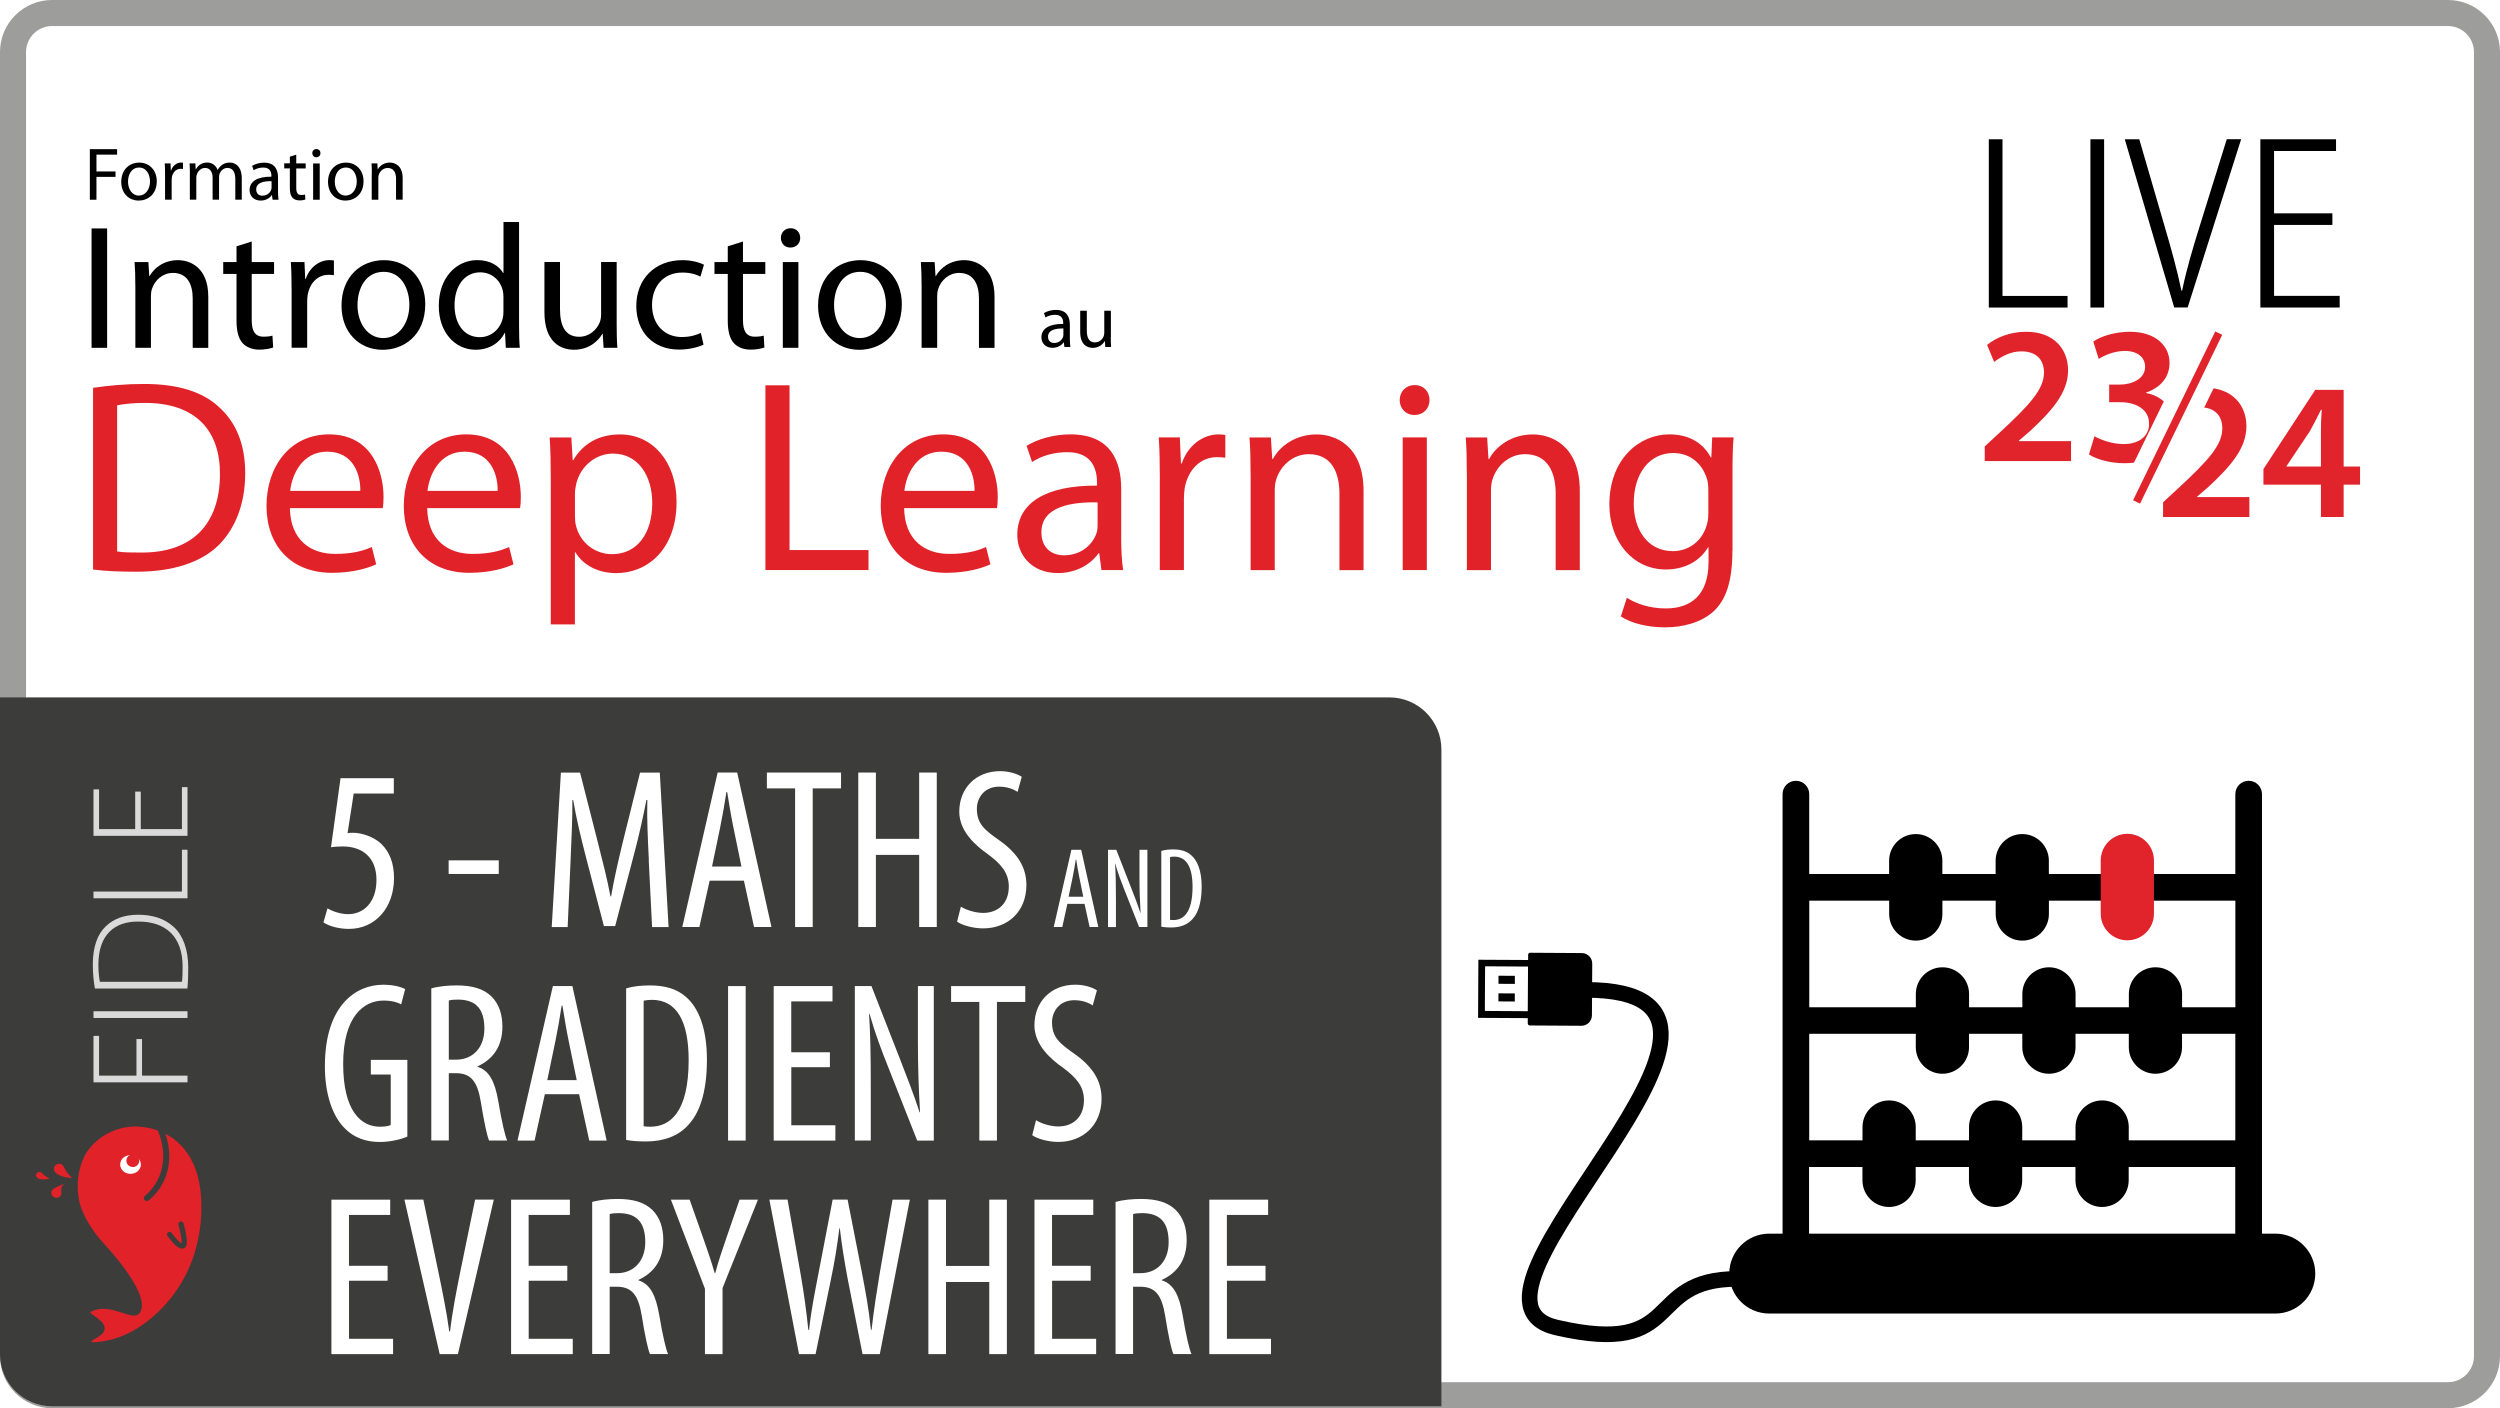 <?xml version="1.0" encoding="UTF-8"?>
<svg id="Calque_2" data-name="Calque 2" xmlns="http://www.w3.org/2000/svg" xmlns:xlink="http://www.w3.org/1999/xlink" viewBox="0 0 480 270.38">
  <defs>
    <style>
      .cls-1, .cls-2, .cls-3, .cls-4, .cls-5, .cls-6, .cls-7, .cls-8 {
        stroke-width: 0px;
      }

      .cls-2, .cls-9, .cls-10, .cls-11 {
        fill: none;
      }

      .cls-9 {
        stroke: #fff;
        stroke-width: 7.49px;
      }

      .cls-9, .cls-10, .cls-11 {
        stroke-miterlimit: 10;
      }

      .cls-10 {
        stroke: #000;
        stroke-width: 3px;
      }

      .cls-3 {
        fill: #3c3c3b;
      }

      .cls-4 {
        fill: #dadada;
      }

      .cls-5 {
        fill: #fff;
      }

      .cls-12 {
        filter: url(#drop-shadow-2);
      }

      .cls-11 {
        stroke: #e1232b;
        stroke-width: 1.49px;
      }

      .cls-6 {
        fill: #e1232b;
      }

      .cls-7 {
        fill: #9d9d9c;
      }

      .cls-8 {
        fill: #e12229;
      }
    </style>
    <filter id="drop-shadow-2" filterUnits="userSpaceOnUse">
      <feOffset dx="1.85" dy="1.85"/>
      <feGaussianBlur result="blur" stdDeviation="1.85"/>
      <feFlood flood-color="#000" flood-opacity=".4"/>
      <feComposite in2="blur" operator="in"/>
      <feComposite in="SourceGraphic"/>
    </filter>
  </defs>
  <g id="Calque_1-2" data-name="Calque 1">
    <g>
      <g>
        <rect class="cls-5" x="2.5" y="2.5" width="475" height="265.38" rx="7.5" ry="7.5"/>
        <path class="cls-7" d="M470,5c2.76,0,5,2.24,5,5v250.38c0,2.76-2.24,5-5,5H10c-2.76,0-5-2.24-5-5V10c0-2.76,2.24-5,5-5h460M470,0H10C4.48,0,0,4.48,0,10v250.38c0,5.52,4.48,10,10,10h460c5.52,0,10-4.48,10-10V10c0-5.52-4.48-10-10-10h0Z"/>
      </g>
      <g>
        <path class="cls-3" d="M0,133.9h266.75c5.52,0,10,4.48,10,10v126.1H10c-5.52,0-10-4.48-10-10v-126.1h0Z"/>
        <g id="Nouvelle_saison_" data-name="Nouvelle saison !" class="cls-12">
          <path class="cls-5" d="M73.77,150.51h-7.71l-1.18,7.62c.36-.09.65-.09,1.07-.09,1.53.01,3.93.7,5.43,2.16,1.54,1.51,2.42,3.62,2.42,6.54,0,5.69-3.59,9.76-8.67,9.76-1.76,0-3.74-.47-4.88-1.25l.77-2.69c.87.5,2.41,1.11,3.98,1.11,2.91,0,5.43-2.21,5.43-6.58s-2.76-6.42-6.47-6.42c-1.04,0-1.7.06-2.26.15l1.83-13.26h10.23v2.97Z"/>
          <path class="cls-5" d="M93.91,163.34v2.61h-9.62v-2.61h9.62Z"/>
          <path class="cls-5" d="M122.73,163.37c-.19-3.92-.4-8.25-.29-11.62h-.18c-.64,3.31-1.43,6.85-2.35,10.32l-3.65,13.89h-2.16l-3.47-13.34c-.98-3.77-1.85-7.44-2.43-10.87h-.15c.02,3.49-.17,7.64-.36,11.87l-.55,12.53h-3.06l1.76-29.66h3.68l3.46,13.57c.99,3.91,1.74,6.82,2.38,10.2h.12c.58-3.38,1.24-6.21,2.19-10.2l3.37-13.57h3.79l1.69,29.66h-3.17l-.64-12.78Z"/>
          <path class="cls-5" d="M134.4,167.24l-1.97,8.9h-3.28l6.79-29.66h3.75l6.58,29.66h-3.34l-1.95-8.9h-6.58ZM140.51,164.53l-1.55-7.54c-.44-2.1-.83-4.55-1.19-6.76h-.15c-.34,2.25-.78,4.78-1.2,6.79l-1.56,7.51h5.64Z"/>
          <path class="cls-5" d="M150.82,149.52h-5.43v-3.04h14.24v3.04h-5.44v26.62h-3.38v-26.62Z"/>
          <path class="cls-5" d="M166.32,146.48v12.73h8.31v-12.73h3.38v29.66h-3.38v-13.85h-8.31v13.85h-3.38v-29.66h3.38Z"/>
          <path class="cls-5" d="M182.62,172.22c1,.64,2.79,1.21,4.26,1.21,3.11,0,4.96-2.04,4.96-5.04,0-2.74-1.6-4.41-3.92-6.16-2.33-1.63-5.59-4.39-5.59-8.23,0-4.48,3.14-7.79,7.85-7.79,1.84,0,3.44.59,4.15,1.09l-.81,2.9c-.76-.53-2-1.01-3.53-1.01-2.9,0-4.28,2.2-4.28,4.24,0,2.94,1.54,4.11,4.36,6.1,3.57,2.53,5.15,5.26,5.15,8.54,0,5.13-3.6,8.33-8.31,8.33-2.03,0-4.16-.66-5-1.3l.73-2.88Z"/>
          <path class="cls-5" d="M203.09,171.69l-.98,4.45h-1.64l3.39-14.83h1.88l3.29,14.83h-1.67l-.98-4.45h-3.29ZM206.14,170.33l-.77-3.77c-.22-1.05-.42-2.27-.59-3.38h-.08c-.17,1.12-.39,2.39-.6,3.4l-.78,3.75h2.82Z"/>
          <path class="cls-5" d="M210.89,176.14v-14.83h1.59l2.72,6.96c.62,1.59,1.39,3.55,1.9,5.16h.04c-.13-2.33-.21-4.25-.21-6.81v-5.31h1.52v14.83h-1.59l-2.82-7.13c-.6-1.5-1.24-3.18-1.76-5.03h-.04c.13,1.98.17,3.86.17,7.03v5.14h-1.52Z"/>
          <path class="cls-5" d="M221.12,161.53c.64-.2,1.43-.29,2.27-.29,1.56,0,2.67.38,3.48,1.12,1.15.99,2,2.91,2,6.01,0,3.39-.82,5.24-1.78,6.26-.96,1.09-2.38,1.6-4.08,1.6-.69,0-1.4-.05-1.89-.15v-14.55ZM222.8,174.76c.25.04.49.04.65.04,1.87,0,3.67-1.35,3.67-6.39,0-3.74-1.15-5.79-3.53-5.79-.27,0-.56.03-.79.08v12.05Z"/>
          <path class="cls-5" d="M76.36,216.38c-1.25.55-3.39,1.03-5.25,1.03-2.6,0-5.03-.72-7.02-2.89-2.14-2.29-3.59-6.38-3.56-11.81.05-11.55,5.96-15.49,11.17-15.49,1.87,0,3.32.36,4.24.83l-.76,2.93c-.79-.41-1.84-.72-3.42-.72-3.7,0-7.72,2.97-7.72,12.14s3.48,12.08,7.06,12.08c1.12,0,1.79-.18,2.07-.33v-9.69h-3.82v-2.81h7.01v14.73Z"/>
          <path class="cls-5" d="M80.97,187.92c1.43-.41,3.2-.57,4.88-.57,2.92,0,5.12.61,6.66,2.12,1.47,1.47,2.1,3.45,2.1,5.78,0,3.8-1.79,6.27-4.77,7.64v.09c2.18.66,3.33,2.76,3.99,6.65.68,4.06,1.29,6.58,1.7,7.5h-3.47c-.41-.88-.99-3.69-1.58-7.34-.66-4.07-1.94-5.59-4.82-5.59h-1.34v12.92h-3.36v-29.22ZM84.33,201.6h1.43c3.22,0,5.39-2.38,5.39-5.93s-1.39-5.57-5.04-5.6c-.69,0-1.34.04-1.79.18v11.34Z"/>
          <path class="cls-5" d="M102.76,208.24l-1.97,8.9h-3.28l6.79-29.66h3.75l6.58,29.66h-3.34l-1.95-8.9h-6.58ZM108.88,205.53l-1.55-7.54c-.44-2.1-.83-4.55-1.19-6.76h-.15c-.34,2.25-.78,4.78-1.2,6.79l-1.56,7.51h5.64Z"/>
          <path class="cls-5" d="M118.37,187.92c1.28-.4,2.86-.57,4.55-.57,3.11,0,5.33.77,6.96,2.23,2.3,1.99,4,5.83,4,12.02,0,6.78-1.65,10.47-3.56,12.52-1.92,2.17-4.77,3.19-8.17,3.19-1.38,0-2.8-.1-3.78-.29v-29.1ZM121.73,214.39c.5.09.99.09,1.29.09,3.73,0,7.35-2.7,7.35-12.79,0-7.47-2.29-11.57-7.06-11.57-.54,0-1.12.06-1.58.16v24.11Z"/>
          <path class="cls-5" d="M141.32,187.48v29.66h-3.38v-29.66h3.38Z"/>
          <path class="cls-5" d="M157.5,203.05h-7.42v11.15h8.46v2.94h-11.84v-29.66h11.29v2.94h-7.92v9.76h7.42v2.86Z"/>
          <path class="cls-5" d="M162.28,217.14v-29.66h3.19l5.44,13.91c1.24,3.18,2.77,7.11,3.8,10.32h.09c-.27-4.67-.41-8.49-.41-13.62v-10.61h3.05v29.66h-3.19l-5.63-14.27c-1.2-3-2.47-6.36-3.52-10.07h-.09c.25,3.97.33,7.73.33,14.06v10.27h-3.05Z"/>
          <path class="cls-5" d="M186.19,190.52h-5.43v-3.04h14.24v3.04h-5.44v26.62h-3.38v-26.62Z"/>
          <path class="cls-5" d="M197.05,213.22c1,.64,2.79,1.21,4.26,1.21,3.11,0,4.96-2.04,4.96-5.04,0-2.74-1.6-4.41-3.92-6.16-2.34-1.63-5.59-4.39-5.59-8.23,0-4.48,3.14-7.79,7.85-7.79,1.84,0,3.44.59,4.15,1.09l-.81,2.9c-.76-.53-2-1.01-3.53-1.01-2.9,0-4.28,2.2-4.28,4.24,0,2.94,1.54,4.11,4.36,6.1,3.57,2.53,5.15,5.26,5.15,8.54,0,5.13-3.6,8.33-8.31,8.33-2.03,0-4.16-.66-5-1.3l.73-2.88Z"/>
          <path class="cls-5" d="M72.58,244.05h-7.42v11.15h8.46v2.94h-11.84v-29.66h11.29v2.94h-7.92v9.76h7.42v2.86Z"/>
          <path class="cls-5" d="M82.57,258.14l-6.77-29.66h3.63l2.9,13.92c.69,3.34,1.57,7.61,2.08,11.38h.15c.44-3.82,1.26-7.95,1.97-11.48l2.84-13.82h3.59l-6.89,29.66h-3.5Z"/>
          <path class="cls-5" d="M107.08,244.05h-7.42v11.15h8.46v2.94h-11.84v-29.66h11.29v2.94h-7.92v9.76h7.42v2.86Z"/>
          <path class="cls-5" d="M111.86,228.92c1.43-.41,3.2-.57,4.88-.57,2.92,0,5.12.61,6.67,2.12,1.47,1.47,2.09,3.45,2.09,5.78,0,3.8-1.79,6.27-4.77,7.64v.09c2.18.66,3.33,2.76,3.99,6.65.68,4.06,1.29,6.58,1.7,7.5h-3.47c-.41-.88-1-3.69-1.58-7.34-.66-4.07-1.94-5.59-4.82-5.59h-1.34v12.92h-3.36v-29.22ZM115.22,242.6h1.43c3.21,0,5.39-2.38,5.39-5.93s-1.39-5.57-5.04-5.6c-.69,0-1.34.04-1.79.18v11.34Z"/>
          <path class="cls-5" d="M133.5,258.14v-12.55l-6.54-17.11h3.6l2.62,7.43c.73,2.06,1.54,4.4,2.2,6.7h.09c.6-2.28,1.38-4.55,2.16-6.83l2.52-7.3h3.53l-6.8,16.97v12.69h-3.38Z"/>
          <path class="cls-5" d="M151.56,258.14l-5.69-29.66h3.49l2.51,14.31c.65,3.72,1.1,7.06,1.48,10.7h.15c.38-3.76,1.06-6.96,1.78-10.76l2.74-14.25h2.87l2.74,13.97c.67,3.5,1.32,6.88,1.74,11.04h.12c.49-4.28,1.02-7.51,1.57-10.88l2.46-14.12h3.32l-5.77,29.66h-3.31l-2.85-14.43c-.59-3.15-1.14-6.48-1.51-9.74h-.09c-.42,3.36-.93,6.55-1.63,9.86l-2.94,14.3h-3.18Z"/>
          <path class="cls-5" d="M179.78,228.48v12.73h8.31v-12.73h3.38v29.66h-3.38v-13.85h-8.31v13.85h-3.38v-29.66h3.38Z"/>
          <path class="cls-5" d="M207.57,244.05h-7.42v11.15h8.46v2.94h-11.84v-29.66h11.29v2.94h-7.92v9.76h7.42v2.86Z"/>
          <path class="cls-5" d="M212.35,228.92c1.43-.41,3.2-.57,4.88-.57,2.92,0,5.12.61,6.66,2.12,1.47,1.47,2.1,3.45,2.1,5.78,0,3.8-1.79,6.27-4.77,7.64v.09c2.18.66,3.33,2.76,3.99,6.65.68,4.06,1.29,6.58,1.7,7.5h-3.47c-.41-.88-.99-3.69-1.58-7.34-.66-4.07-1.94-5.59-4.82-5.59h-1.34v12.92h-3.36v-29.22ZM215.71,242.6h1.43c3.22,0,5.39-2.38,5.39-5.93s-1.39-5.57-5.04-5.6c-.69,0-1.34.04-1.79.18v11.34Z"/>
          <path class="cls-5" d="M241.14,244.05h-7.42v11.15h8.46v2.94h-11.84v-29.66h11.29v2.94h-7.92v9.76h7.42v2.86Z"/>
        </g>
        <g>
          <g>
            <g>
              <path class="cls-2" d="M34.27,235.13c.68,2.5.65,3.34.59,3.6-.38-.19-1.22-1.08-1.89-2.02-.16-.22-.47-.27-.69-.12-.22.15-.28.46-.12.68.94,1.32,2.25,2.81,3.16,2.39.34-.16.57-.49.57-1.28,0-.72-.19-1.82-.65-3.51-.07-.26-.34-.41-.61-.34-.27.07-.42.34-.35.6Z"/>
              <path class="cls-8" d="M11.71,229.47c.27-.47-.31-1.47.55-2.07.45-.31-2.03.66-2.29,1.13s-.09,1.07.39,1.33c.48.26,1.09.09,1.35-.38Z"/>
              <path class="cls-8" d="M28.57,230.47c-.24.2-.61.17-.81-.06-.21-.24-.18-.59.06-.8,3.55-2.97,4.49-7.78,2.48-12.56-1.37-.49-2.79-.73-4.19-.76-3.8,0-7.31,1.81-9.42,4.88-.98,1.43-2.28,4.71-1.56,9.03.53,3.17,2.98,6.46,4.08,7.75.66.77,9.57,9.99,7.8,13.83-1.2,2.6-5.57-2.04-9.57.09-.11.06-.12.21-.02.28,1.49,1.08,3.28,2.14,2.48,3.59-.36.64-1.51,1.23-2.23,1.67-.15.09-.07.31.1.31,5.02-.17,8.71-2.55,11.05-4.46,4.05-3.31,8.76-9.12,9.71-18.51.89-9.67-2.42-14.82-6.77-17.06.49,1.46.74,2.9.74,4.3,0,3.3-1.35,6.32-3.93,8.48ZM35.23,234.88c.46,1.69.65,2.79.65,3.51,0,.79-.23,1.12-.57,1.28-.91.41-2.22-1.07-3.16-2.39-.16-.22-.1-.53.12-.68.23-.15.54-.1.69.12.67.94,1.51,1.83,1.89,2.02.06-.26.09-1.1-.59-3.6-.07-.26.09-.53.35-.6.27-.07.54.08.61.34Z"/>
              <path class="cls-8" d="M13.75,226.01c-.86-.6-1.28-1.6-1.54-2.07s-.87-.64-1.35-.38c-.48.26-.67.86-.39,1.33.73,1.22,3.74,1.44,3.29,1.13Z"/>
              <path class="cls-8" d="M9.44,226.2c-.67-.21-1.16-.76-1.44-1-.27-.24-.69-.24-.92.02-.24.25-.21.66.07.9.73.62,2.64.2,2.29.08Z"/>
            </g>
            <g>
              <ellipse class="cls-5" cx="25.06" cy="223.58" rx="1.99" ry="1.8"/>
              <ellipse class="cls-8" cx="25.5" cy="222.85" rx="1.24" ry="1.22"/>
            </g>
          </g>
          <g>
            <path class="cls-4" d="M17.95,207.81v-8.92h1.07v7.63h7.18v-7.02h1.07v7.02h8.73v1.29h-18.05Z"/>
            <path class="cls-4" d="M17.95,194.16h18.05v1.29h-18.05v-1.29Z"/>
            <path class="cls-4" d="M18.22,189.79c-.24-1.39-.4-2.92-.4-4.63,0-3.29.88-5.78,2.46-7.28,1.5-1.45,3.53-2.25,6.27-2.25s5.04.72,6.83,2.36c1.74,1.58,2.76,4.31,2.76,7.79,0,1.39-.03,2.7-.16,4.02h-17.75ZM34.93,188.51c.11-.72.13-1.77.13-2.92,0-5.78-3.24-8.65-8.46-8.65-4.58-.05-7.71,2.49-7.71,8.3,0,1.39.13,2.49.29,3.27h15.75Z"/>
            <path class="cls-4" d="M17.95,172.47v-1.29h16.98v-8.03h1.07v9.32h-18.05Z"/>
            <path class="cls-4" d="M27.03,151.99v7.2h7.9v-8.06h1.07v9.35h-18.05v-8.92h1.07v7.63h6.94v-7.2h1.07Z"/>
          </g>
        </g>
      </g>
      <g>
        <g>
          <path class="cls-1" d="M17.25,28.64h5.23v1.05h-3.96v3.23h3.66v1.04h-3.66v4.39h-1.27v-9.71Z"/>
          <path class="cls-1" d="M26.62,38.51c-1.87,0-3.34-1.38-3.34-3.59,0-2.33,1.54-3.7,3.46-3.7s3.36,1.46,3.36,3.57c0,2.59-1.8,3.72-3.46,3.72h-.01ZM26.68,37.55c1.21,0,2.12-1.14,2.12-2.72,0-1.18-.59-2.66-2.09-2.66s-2.13,1.38-2.13,2.71c0,1.53.86,2.68,2.09,2.68h.01Z"/>
          <path class="cls-1" d="M31.69,33.55c0-.82-.01-1.53-.06-2.18h1.11l.06,1.37h.04c.32-.94,1.09-1.53,1.94-1.53.13,0,.23.01.35.03v1.2c-.13-.01-.26-.03-.43-.03-.89,0-1.53.68-1.7,1.61-.03.19-.04.39-.04.59v3.73h-1.27v-4.8Z"/>
          <path class="cls-1" d="M36.46,33.26c0-.73-.03-1.31-.06-1.89h1.11l.06,1.12h.04c.39-.66,1.04-1.28,2.2-1.28.94,0,1.66.58,1.96,1.4h.03c.22-.4.5-.69.79-.91.42-.32.86-.49,1.53-.49.94,0,2.3.61,2.3,3.03v4.1h-1.24v-3.95c0-1.35-.5-2.15-1.51-2.15-.74,0-1.28.53-1.51,1.14-.06.19-.1.42-.1.63v4.32h-1.24v-4.19c0-1.11-.49-1.9-1.46-1.9-.78,0-1.37.63-1.57,1.27-.07.19-.1.4-.1.62v4.21h-1.24v-5.08Z"/>
          <path class="cls-1" d="M53.38,36.68c0,.6.03,1.2.1,1.67h-1.14l-.12-.88h-.04c-.38.55-1.14,1.04-2.13,1.04-1.41,0-2.13-.99-2.13-2,0-1.69,1.5-2.61,4.19-2.59v-.14c0-.58-.16-1.63-1.58-1.61-.66,0-1.34.19-1.83.52l-.29-.85c.58-.36,1.43-.61,2.3-.61,2.15,0,2.67,1.46,2.67,2.85v2.61ZM52.14,34.79c-1.38-.03-2.95.22-2.95,1.57,0,.84.55,1.21,1.18,1.21.92,0,1.51-.58,1.71-1.17.04-.13.06-.27.06-.4v-1.21Z"/>
          <path class="cls-1" d="M56.88,29.7v1.67h1.81v.97h-1.81v3.75c0,.86.25,1.35.95,1.35.35,0,.55-.03.74-.09l.06.96c-.25.09-.63.17-1.12.17-.59,0-1.07-.2-1.37-.53-.35-.39-.49-1.01-.49-1.83v-3.79h-1.08v-.97h1.08v-1.28l1.24-.39Z"/>
          <path class="cls-1" d="M60.72,30.19c-.46,0-.76-.36-.76-.78,0-.45.32-.79.79-.79s.78.35.78.79c0,.42-.3.78-.79.78h-.01ZM60.12,38.35v-6.97h1.27v6.97h-1.27Z"/>
          <path class="cls-1" d="M66.32,38.51c-1.87,0-3.34-1.38-3.34-3.59,0-2.33,1.54-3.7,3.46-3.7s3.36,1.46,3.36,3.57c0,2.59-1.8,3.72-3.46,3.72h-.01ZM66.38,37.55c1.21,0,2.12-1.14,2.12-2.72,0-1.18-.59-2.66-2.09-2.66s-2.13,1.38-2.13,2.71c0,1.53.86,2.68,2.09,2.68h.01Z"/>
          <path class="cls-1" d="M71.39,33.26c0-.73-.01-1.31-.06-1.89h1.12l.07,1.14h.03c.35-.65,1.15-1.3,2.3-1.3.96,0,2.46.58,2.46,2.97v4.16h-1.27v-4.02c0-1.12-.42-2.07-1.61-2.07-.82,0-1.47.59-1.7,1.3-.06.16-.09.39-.09.59v4.21h-1.27v-5.08Z"/>
        </g>
        <g>
          <path class="cls-1" d="M20.57,43.86v22.92h-2.99v-22.92h2.99Z"/>
          <path class="cls-1" d="M25.98,54.78c0-1.73-.03-3.09-.14-4.46h2.65l.17,2.69h.07c.82-1.53,2.72-3.06,5.44-3.06,2.28,0,5.82,1.36,5.82,7.01v9.83h-2.99v-9.49c0-2.65-.99-4.9-3.81-4.9-1.94,0-3.47,1.39-4.01,3.06-.14.37-.2.92-.2,1.39v9.93h-2.99v-12.01Z"/>
          <path class="cls-1" d="M48.33,46.37v3.95h4.29v2.28h-4.29v8.84c0,2.04.58,3.2,2.25,3.2.82,0,1.29-.07,1.73-.2l.14,2.28c-.58.2-1.5.41-2.65.41-1.39,0-2.52-.48-3.23-1.26-.82-.92-1.16-2.38-1.16-4.32v-8.95h-2.55v-2.28h2.55v-3.03l2.92-.92Z"/>
          <path class="cls-1" d="M55.98,55.46c0-1.94-.03-3.6-.14-5.14h2.62l.14,3.23h.1c.75-2.21,2.58-3.61,4.59-3.61.31,0,.54.03.82.07v2.82c-.31-.03-.61-.07-1.02-.07-2.11,0-3.61,1.6-4.01,3.81-.07.44-.1.92-.1,1.39v8.81h-2.99v-11.33Z"/>
          <path class="cls-1" d="M73.46,67.16c-4.42,0-7.89-3.27-7.89-8.47,0-5.51,3.64-8.74,8.16-8.74s7.92,3.44,7.92,8.44c0,6.12-4.25,8.77-8.16,8.77h-.03ZM73.6,64.91c2.86,0,5-2.69,5-6.43,0-2.79-1.39-6.29-4.93-6.29s-5.03,3.27-5.03,6.39c0,3.6,2.04,6.33,4.93,6.33h.03Z"/>
          <path class="cls-1" d="M99.66,42.63v19.9c0,1.46.03,3.13.14,4.25h-2.69l-.14-2.86h-.07c-.92,1.84-2.89,3.23-5.58,3.23-3.98,0-7.07-3.37-7.07-8.37-.03-5.51,3.4-8.84,7.38-8.84,2.55,0,4.25,1.19,4.97,2.48h.07v-9.8h2.99ZM96.66,57.02c0-.41-.03-.88-.14-1.29-.44-1.87-2.08-3.44-4.32-3.44-3.09,0-4.93,2.72-4.93,6.33,0,3.37,1.67,6.12,4.86,6.12,2.01,0,3.84-1.36,4.39-3.61.1-.37.14-.78.14-1.26v-2.86Z"/>
          <path class="cls-1" d="M118.4,62.26c0,1.73.03,3.23.14,4.52h-2.65l-.17-2.69h-.07c-.75,1.33-2.52,3.06-5.44,3.06-2.58,0-5.68-1.46-5.68-7.21v-9.63h2.99v9.08c0,3.13.99,5.27,3.67,5.27,2.01,0,3.4-1.39,3.95-2.75.17-.41.27-.95.27-1.53v-10.07h2.99v11.94Z"/>
          <path class="cls-1" d="M135.1,66.17c-.78.37-2.52.95-4.73.95-4.97,0-8.2-3.37-8.2-8.4s3.47-8.77,8.84-8.77c1.77,0,3.33.44,4.15.88l-.68,2.28c-.71-.37-1.84-.78-3.47-.78-3.78,0-5.82,2.82-5.82,6.22,0,3.81,2.45,6.16,5.71,6.16,1.7,0,2.82-.41,3.67-.78l.51,2.24Z"/>
          <path class="cls-1" d="M142.65,46.37v3.95h4.29v2.28h-4.29v8.84c0,2.04.58,3.2,2.25,3.2.82,0,1.29-.07,1.73-.2l.14,2.28c-.58.2-1.5.41-2.65.41-1.39,0-2.52-.48-3.23-1.26-.82-.92-1.16-2.38-1.16-4.32v-8.95h-2.55v-2.28h2.55v-3.03l2.92-.92Z"/>
          <path class="cls-1" d="M151.73,47.53c-1.09,0-1.8-.85-1.8-1.84,0-1.05.75-1.87,1.87-1.87s1.84.82,1.84,1.87c0,.99-.71,1.84-1.87,1.84h-.03ZM150.3,66.78v-16.46h2.99v16.46h-2.99Z"/>
          <path class="cls-1" d="M164.96,67.16c-4.42,0-7.89-3.27-7.89-8.47,0-5.51,3.64-8.74,8.16-8.74s7.92,3.44,7.92,8.44c0,6.12-4.25,8.77-8.16,8.77h-.03ZM165.1,64.91c2.86,0,5-2.69,5-6.43,0-2.79-1.39-6.29-4.93-6.29s-5.03,3.27-5.03,6.39c0,3.6,2.04,6.33,4.93,6.33h.03Z"/>
          <path class="cls-1" d="M176.94,54.78c0-1.73-.03-3.09-.14-4.46h2.65l.17,2.69h.07c.82-1.53,2.72-3.06,5.44-3.06,2.28,0,5.82,1.36,5.82,7.01v9.83h-2.99v-9.49c0-2.65-.99-4.9-3.81-4.9-1.94,0-3.47,1.39-4.01,3.06-.14.37-.2.92-.2,1.39v9.93h-2.99v-12.01Z"/>
        </g>
        <g>
          <path class="cls-1" d="M205.41,64.95c0,.6.03,1.2.1,1.67h-1.14l-.12-.88h-.04c-.38.55-1.14,1.04-2.13,1.04-1.41,0-2.13-.99-2.13-2,0-1.69,1.5-2.61,4.19-2.59v-.14c0-.58-.16-1.63-1.58-1.61-.66,0-1.34.19-1.83.52l-.29-.85c.58-.36,1.43-.61,2.3-.61,2.15,0,2.67,1.46,2.67,2.85v2.61ZM204.17,63.07c-1.38-.03-2.95.22-2.95,1.57,0,.84.55,1.21,1.18,1.21.92,0,1.51-.58,1.71-1.17.04-.13.06-.27.06-.4v-1.21Z"/>
          <path class="cls-1" d="M213.27,64.71c0,.73.01,1.37.06,1.92h-1.12l-.07-1.14h-.03c-.32.56-1.07,1.3-2.3,1.3-1.09,0-2.41-.62-2.41-3.05v-4.08h1.27v3.85c0,1.33.42,2.23,1.56,2.23.85,0,1.44-.59,1.67-1.17.07-.17.12-.4.12-.65v-4.26h1.27v5.06Z"/>
        </g>
        <g>
          <path class="cls-8" d="M17.87,74.46c2.84-.42,6.16-.74,9.79-.74,6.58,0,11.26,1.53,14.37,4.42,3.21,2.89,5.05,7,5.05,12.74s-1.84,10.53-5.1,13.79c-3.37,3.32-8.84,5.1-15.74,5.1-3.32,0-6-.11-8.37-.42v-34.89ZM22.5,105.88c1.16.21,2.84.21,4.63.21,9.79.05,15.1-5.47,15.1-15.05.05-8.37-4.68-13.68-14.37-13.68-2.37,0-4.16.21-5.37.47v28.05Z"/>
          <path class="cls-8" d="M55.66,97.56c.11,6.21,4.05,8.79,8.68,8.79,3.32,0,5.37-.58,7.05-1.32l.84,3.32c-1.63.74-4.47,1.63-8.53,1.63-7.79,0-12.53-5.21-12.53-12.84s4.58-13.74,12-13.74c8.32,0,10.47,7.32,10.47,12,0,.95-.05,1.63-.16,2.16h-17.84ZM69.18,94.25c.05-2.95-1.21-7.53-6.37-7.53-4.74,0-6.74,4.32-7.1,7.53h13.47Z"/>
          <path class="cls-8" d="M82.02,97.56c.11,6.21,4.05,8.79,8.68,8.79,3.32,0,5.37-.58,7.05-1.32l.84,3.32c-1.63.74-4.47,1.63-8.53,1.63-7.79,0-12.53-5.21-12.53-12.84s4.58-13.74,12-13.74c8.31,0,10.47,7.32,10.47,12,0,.95-.05,1.63-.16,2.16h-17.84ZM95.55,94.25c.05-2.95-1.21-7.53-6.37-7.53-4.74,0-6.74,4.32-7.1,7.53h13.47Z"/>
          <path class="cls-8" d="M105.75,92.3c0-3.26-.05-5.89-.21-8.31h4.16l.26,4.37h.1c1.84-3.16,4.89-4.95,9-4.95,6.21,0,10.84,5.21,10.84,12.95,0,9.16-5.63,13.68-11.58,13.68-3.42,0-6.32-1.47-7.84-4h-.1v13.84h-4.63v-27.58ZM110.39,99.09c0,.63.05,1.32.21,1.89.79,3.21,3.63,5.42,6.89,5.42,4.89,0,7.74-4,7.74-9.84,0-5.1-2.63-9.47-7.53-9.47-3.16,0-6.16,2.21-7.05,5.74-.11.58-.26,1.26-.26,1.84v4.42Z"/>
          <path class="cls-8" d="M146.96,73.98h4.63v31.63h15.16v3.84h-19.79v-35.47Z"/>
          <path class="cls-8" d="M173.59,97.56c.11,6.21,4.05,8.79,8.68,8.79,3.32,0,5.37-.58,7.05-1.32l.84,3.32c-1.63.74-4.47,1.63-8.53,1.63-7.79,0-12.53-5.21-12.53-12.84s4.58-13.74,12-13.74c8.31,0,10.47,7.32,10.47,12,0,.95-.05,1.63-.16,2.16h-17.84ZM187.11,94.25c.05-2.95-1.21-7.53-6.37-7.53-4.74,0-6.74,4.32-7.1,7.53h13.47Z"/>
          <path class="cls-8" d="M215.27,103.35c0,2.21.11,4.37.37,6.1h-4.16l-.42-3.21h-.16c-1.37,2-4.16,3.79-7.79,3.79-5.16,0-7.79-3.63-7.79-7.32,0-6.16,5.47-9.53,15.31-9.47v-.53c0-2.11-.58-5.95-5.79-5.89-2.42,0-4.89.68-6.68,1.89l-1.05-3.1c2.11-1.32,5.21-2.21,8.42-2.21,7.84,0,9.74,5.32,9.74,10.42v9.53ZM210.74,96.46c-5.05-.11-10.79.79-10.79,5.74,0,3.05,2,4.42,4.32,4.42,3.37,0,5.53-2.1,6.26-4.26.16-.47.21-1,.21-1.47v-4.42Z"/>
          <path class="cls-8" d="M222.69,91.93c0-3-.05-5.58-.21-7.95h4.05l.21,5h.16c1.16-3.42,4-5.58,7.1-5.58.47,0,.84.05,1.26.11v4.37c-.47-.05-.95-.11-1.58-.11-3.26,0-5.58,2.47-6.21,5.89-.1.68-.16,1.42-.16,2.16v13.63h-4.63v-17.52Z"/>
          <path class="cls-8" d="M240.11,90.88c0-2.68-.05-4.79-.21-6.89h4.11l.26,4.16h.11c1.26-2.37,4.21-4.74,8.42-4.74,3.53,0,9,2.11,9,10.84v15.21h-4.63v-14.68c0-4.1-1.53-7.58-5.89-7.58-3,0-5.37,2.16-6.21,4.74-.21.58-.32,1.42-.32,2.16v15.37h-4.63v-18.58Z"/>
          <path class="cls-8" d="M271.53,79.67c-1.68,0-2.79-1.32-2.79-2.84,0-1.63,1.16-2.89,2.89-2.89s2.84,1.26,2.84,2.89c0,1.53-1.11,2.84-2.89,2.84h-.05ZM269.32,109.45v-25.47h4.63v25.47h-4.63Z"/>
          <path class="cls-8" d="M281.63,90.88c0-2.68-.05-4.79-.21-6.89h4.11l.26,4.16h.11c1.26-2.37,4.21-4.74,8.42-4.74,3.53,0,9,2.11,9,10.84v15.21h-4.63v-14.68c0-4.1-1.53-7.58-5.89-7.58-3,0-5.37,2.16-6.21,4.74-.21.58-.32,1.42-.32,2.16v15.37h-4.63v-18.58Z"/>
          <path class="cls-8" d="M332.62,105.72c0,5.89-1.21,9.42-3.63,11.68-2.53,2.26-6.11,3.05-9.32,3.05s-6.42-.74-8.47-2.1l1.16-3.58c1.68,1.1,4.32,2.05,7.47,2.05,4.74,0,8.21-2.47,8.21-8.95v-2.79h-.1c-1.37,2.37-4.16,4.26-8.1,4.26-6.32,0-10.84-5.37-10.84-12.47,0-8.63,5.63-13.47,11.53-13.47,4.42,0,6.79,2.26,7.95,4.42h.1l.16-3.84h4.11c-.16,1.79-.21,3.89-.21,6.95v14.79ZM327.99,93.98c0-.74-.05-1.42-.26-2.05-.84-2.74-3.05-4.95-6.47-4.95-4.42,0-7.58,3.74-7.58,9.68,0,4.95,2.58,9.16,7.53,9.16,2.89,0,5.47-1.79,6.42-4.79.26-.74.37-1.63.37-2.47v-4.58Z"/>
        </g>
      </g>
      <g>
        <path class="cls-1" d="M393.38,167.81v-2.56c0-2.82-2.29-5.11-5.11-5.11s-5.11,2.29-5.11,5.11v2.56h-10.23v-2.56c0-2.82-2.29-5.11-5.11-5.11s-5.11,2.29-5.11,5.11v2.56h-15.34v-15.34c0-1.41-1.14-2.56-2.56-2.56s-2.56,1.14-2.56,2.56v84.39h-2.56c-4.24,0-7.67,3.43-7.67,7.67s3.43,7.67,7.67,7.67h97.17c4.24,0,7.67-3.43,7.67-7.67s-3.43-7.67-7.67-7.67h-2.56v-84.39c0-1.41-1.14-2.56-2.56-2.56s-2.56,1.14-2.56,2.56v15.34M403.61,211.28c-2.82,0-5.11,2.29-5.11,5.11v2.56h-10.23v-2.56c0-2.82-2.29-5.11-5.11-5.11s-5.11,2.29-5.11,5.11v2.56h-10.23v-2.56c0-2.82-2.29-5.11-5.11-5.11s-5.11,2.29-5.11,5.11v2.56h-10.23v-20.46h20.46v2.56c0,2.82,2.29,5.11,5.11,5.11s5.11-2.29,5.11-5.11v-2.56h10.23v2.56c0,2.82,2.29,5.11,5.11,5.11s5.11-2.29,5.11-5.11v-2.56h10.23v2.56c0,2.82,2.29,5.11,5.11,5.11s5.11-2.29,5.11-5.11v-2.56h10.23v20.46h-20.46v-2.56c0-2.82-2.29-5.11-5.11-5.11ZM429.19,172.93v20.46h-10.23v-2.56c0-2.82-2.29-5.11-5.11-5.11s-5.11,2.29-5.11,5.11v2.56h-10.23v-2.56c0-2.82-2.29-5.11-5.11-5.11s-5.11,2.29-5.11,5.11v2.56h-10.23v-2.56c0-2.82-2.29-5.11-5.11-5.11s-5.11,2.29-5.11,5.11v2.56h-20.46v-20.46h15.34v2.56c0,2.82,2.29,5.11,5.11,5.11s5.11-2.29,5.11-5.11v-2.56h10.23v2.56c0,2.82,2.29,5.11,5.11,5.11s5.11-2.29,5.11-5.11v-2.56M347.36,224.07h10.23v2.56c0,2.82,2.29,5.11,5.11,5.11s5.11-2.29,5.11-5.11v-2.56h10.23v2.56c0,2.82,2.29,5.11,5.11,5.11s5.11-2.29,5.11-5.11v-2.56h10.23v2.56c0,2.82,2.29,5.11,5.11,5.11s5.11-2.29,5.11-5.11v-2.56h20.46v12.79h-81.83v-12.79Z"/>
        <path class="cls-6" d="M413.56,167.76v-2.56c0-2.82-2.29-5.11-5.11-5.11s-5.11,2.29-5.11,5.11v10.23c0,2.82,2.29,5.11,5.11,5.11s5.11-2.29,5.11-5.11v-7.67Z"/>
      </g>
      <g>
        <path class="cls-1" d="M293.4,183.31v1.01s-9.55-.05-9.55-.05l-.06,11.16,9.54.05v1.01c0,.22.17.4.39.4l9.9.06c1.12,0,2.02-.89,2.03-2l.02-3.2.02-3.53.02-3.2c0-1.12-.89-2.02-2-2.03l-9.9-.06c-.22-.04-.4.14-.4.39h0ZM285.09,194.1l.05-8.57,8.24.05-.05,8.57-8.24-.05Z"/>
        <path class="cls-1" d="M287.7,192.27v-1.55s3.14.02,3.14.02v1.55s-3.14-.02-3.14-.02Z"/>
        <path class="cls-1" d="M287.71,188.89v-1.55s3.14.02,3.14.02v1.55s-3.14-.02-3.14-.02Z"/>
      </g>
      <path class="cls-10" d="M333.61,245.55c-18.35,0-9.86,15.08-34.79,9.33-24.69-5.7,50.07-64.82,5.66-64.82"/>
      <g>
        <g>
          <path class="cls-1" d="M381.85,26.74h2.63v30.08h12.49v2.23h-15.12V26.74Z"/>
          <path class="cls-1" d="M403.99,26.74v32.3h-2.63V26.74h2.63Z"/>
          <path class="cls-1" d="M417.45,59.04l-9.49-32.3h2.78l4.81,16.52c1.26,4.27,2.49,8.67,3.28,12.54h.14c.79-3.9,2.09-8.31,3.43-12.57l5.14-16.5h2.76l-10.27,32.3h-2.59Z"/>
          <path class="cls-1" d="M447.82,43.19h-11.2v13.61h12.6v2.25h-15.23V26.74h14.53v2.25h-11.9v11.97h11.2v2.23Z"/>
        </g>
        <g>
          <g>
            <path class="cls-6" d="M381.07,88.53v-2.82l2.89-2.67c5.75-5.33,8.45-8.26,8.49-11.49,0-2.18-1.16-4.09-4.36-4.09-2.14,0-3.98,1.09-5.22,2.03l-1.35-3.27c1.76-1.43,4.43-2.52,7.51-2.52,5.41,0,8.04,3.42,8.04,7.4,0,4.28-3.08,7.74-7.32,11.68l-2.14,1.84v.08h10.03v3.83h-16.56Z"/>
            <path class="cls-6" d="M402.14,83.76c.94.56,3.23,1.5,5.56,1.5,3.53,0,4.96-1.99,4.92-3.91,0-2.89-2.7-4.13-5.52-4.13h-2.14v-3.38h2.06c2.14,0,4.84-.98,4.84-3.42,0-1.65-1.24-3.04-3.91-3.04-1.99,0-3.98.86-4.99,1.54l-1.05-3.34c1.39-.98,4.09-1.88,7.02-1.88,5.03,0,7.62,2.78,7.62,5.97,0,2.55-1.5,4.66-4.51,5.71v.08c2.97.53,5.37,2.78,5.37,6.08,0,4.13-3.46,7.4-9.5,7.4-2.97,0-5.52-.83-6.83-1.69l1.05-3.49Z"/>
          </g>
          <g>
            <path class="cls-6" d="M415.31,99.26v-2.82l2.89-2.67c5.75-5.33,8.45-8.26,8.49-11.49,0-2.18-1.16-4.09-4.36-4.09-2.14,0-3.98,1.09-5.22,2.03l-1.35-3.27c1.76-1.43,4.43-2.52,7.51-2.52,5.41,0,8.04,3.42,8.04,7.4,0,4.28-3.08,7.74-7.32,11.68l-2.14,1.84v.08h10.03v3.83h-16.56Z"/>
            <path class="cls-6" d="M445.62,99.26v-6.2h-11.04v-3l9.95-15.21h5.45v14.72h3.15v3.49h-3.15v6.2h-4.36ZM445.62,89.57v-6.65c0-1.39.04-2.82.15-4.24h-.15c-.75,1.54-1.39,2.78-2.14,4.13l-4.47,6.68-.04.08h6.65Z"/>
          </g>
          <g>
            <line class="cls-9" x1="410.22" y1="96.37" x2="426" y2="63.96"/>
            <line class="cls-11" x1="410.22" y1="96.37" x2="426" y2="63.96"/>
          </g>
        </g>
      </g>
    </g>
  </g>
</svg>